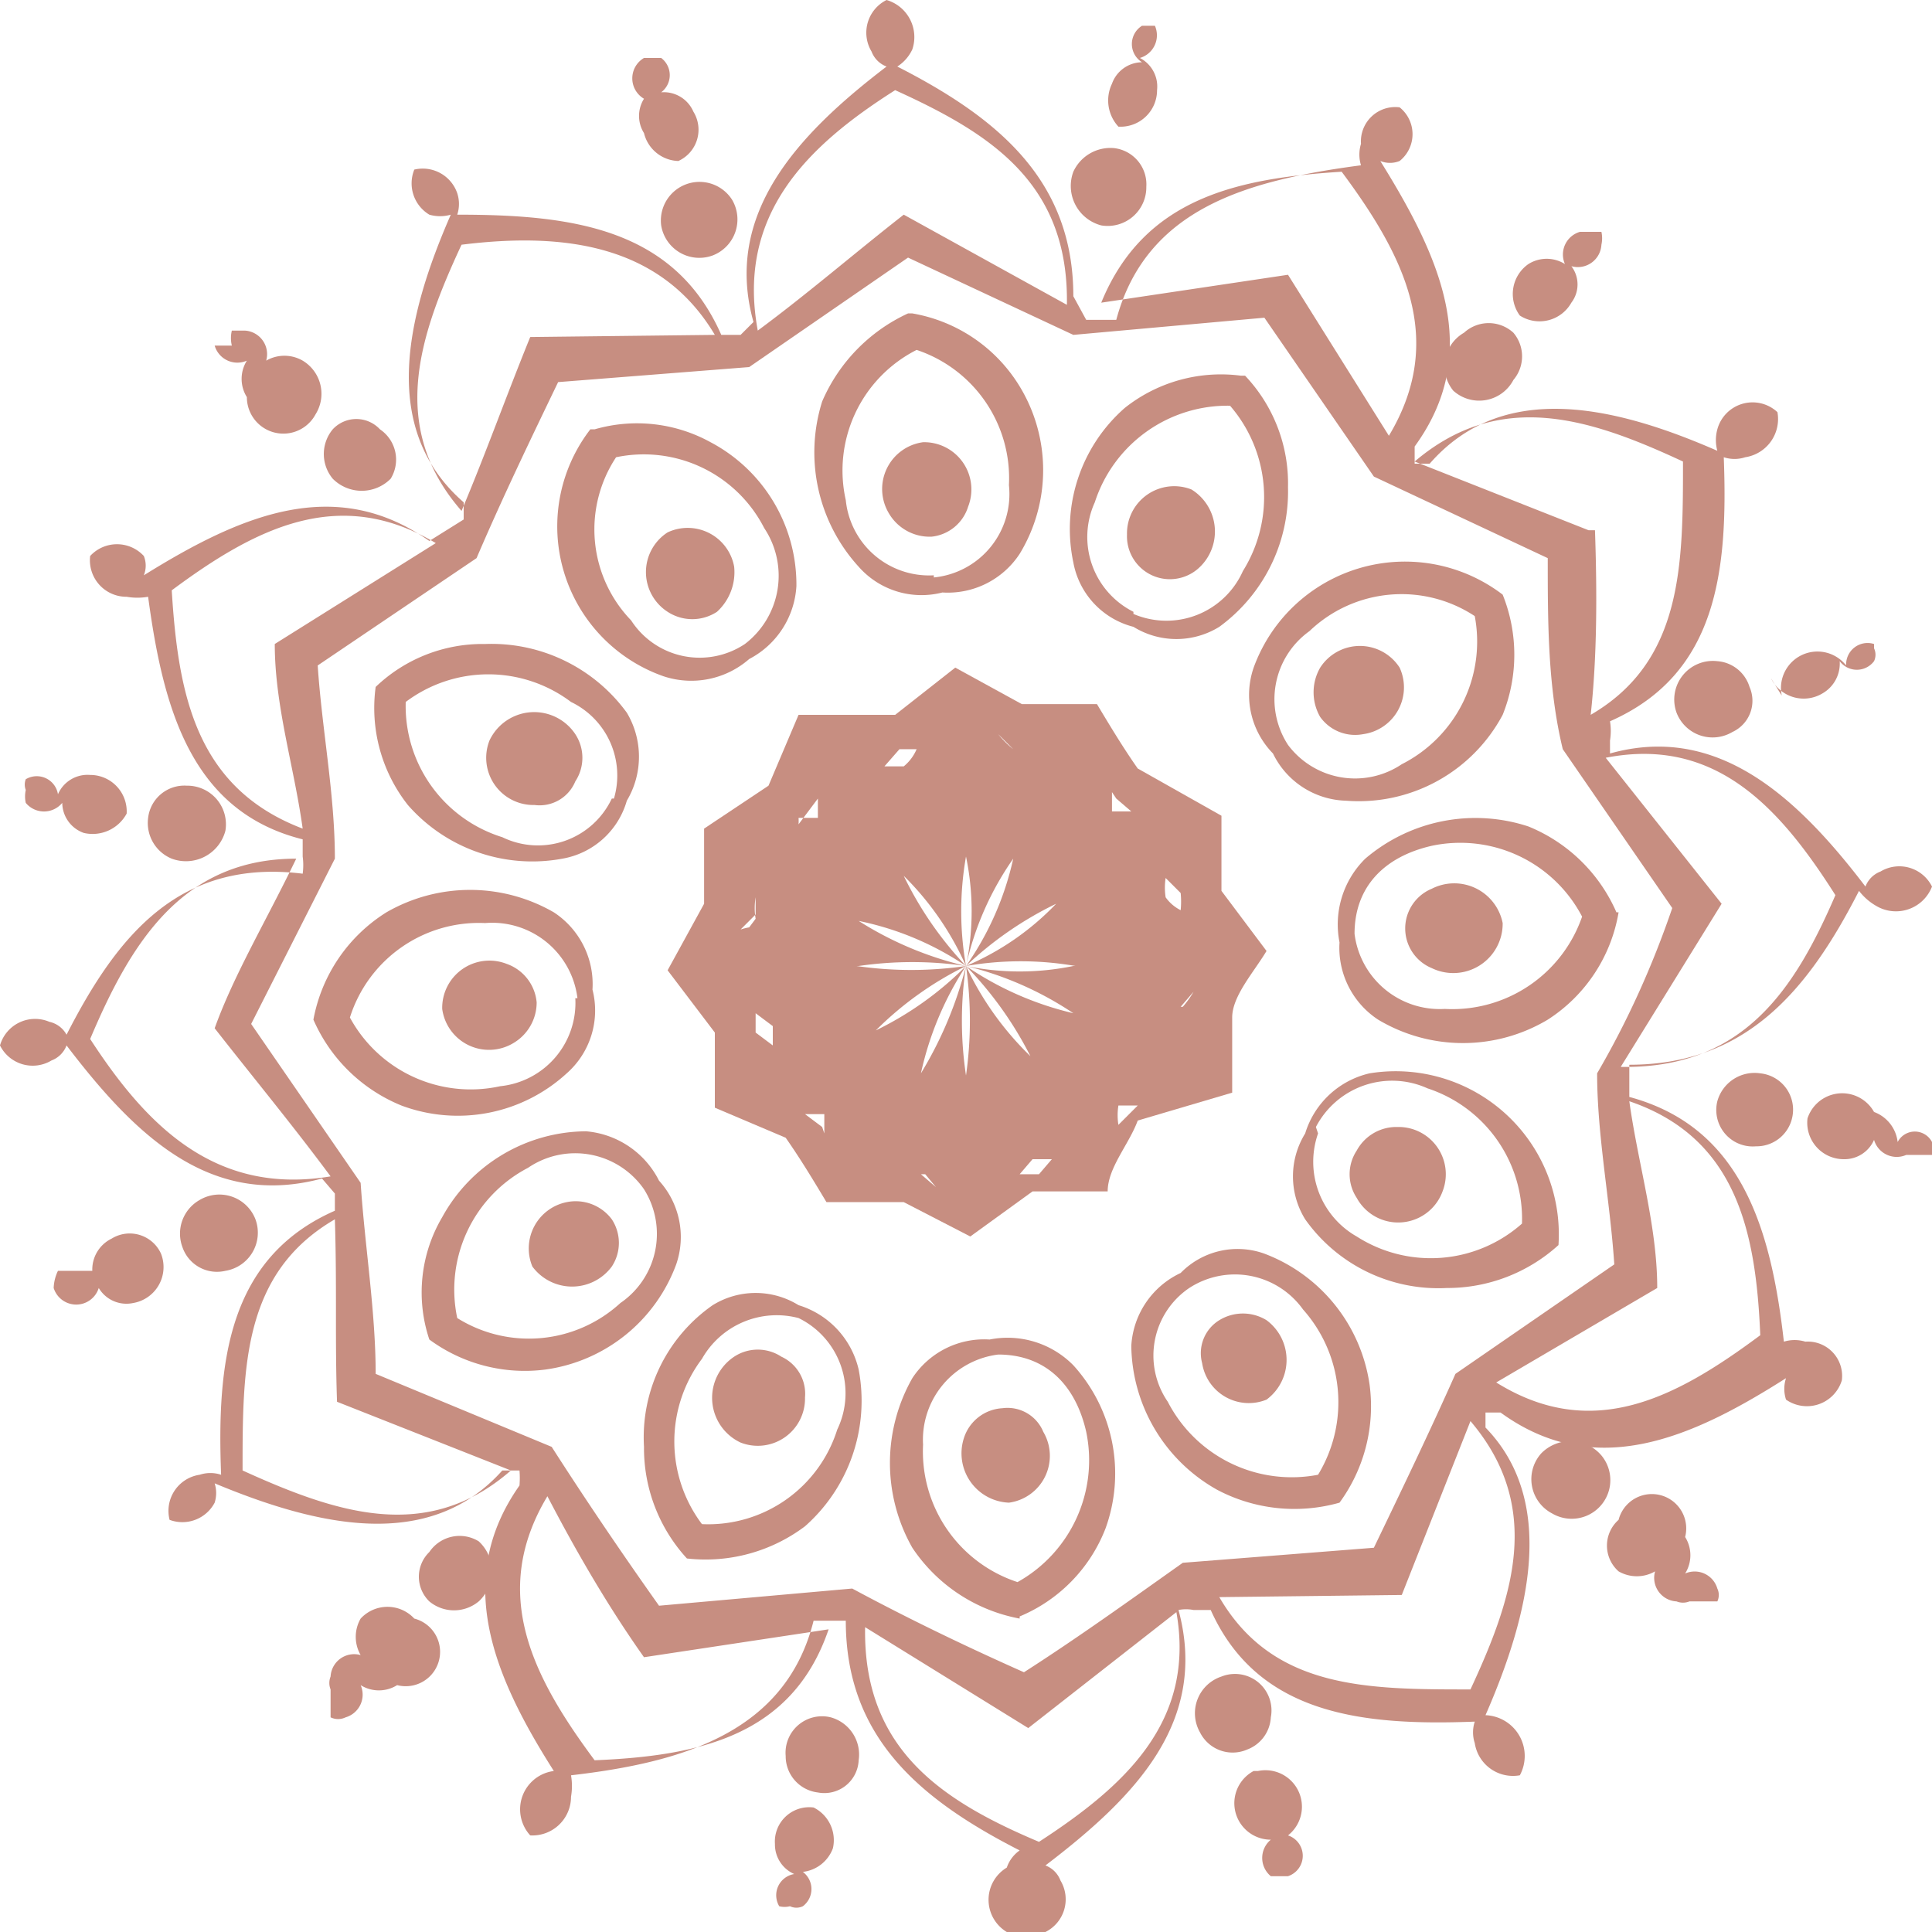 <svg xmlns="http://www.w3.org/2000/svg" viewBox="0 0 9 9"><defs><style>.cls-1{fill:#c78e81;fill-rule:evenodd;}</style></defs><g id="Layer_2" data-name="Layer 2"><g id="Ñëîé_1" data-name="Ñëîé 1"><path class="cls-1" d="M8.58,6.43a.16.16,0,0,0-.17-.18.17.17,0,0,0-.1,0c-.06-.53-.2-1-.72-1.14,0,0,0,0,0-.08l0-.07c.54,0,.83-.34,1.07-.81a.27.27,0,0,0,.08.07A.18.18,0,0,0,9,4.13a.17.17,0,0,0-.24-.07.12.12,0,0,0-.07.07C8.37,3.71,8,3.37,7.5,3.51l0-.06a.28.28,0,0,0,0-.09c.5-.22.55-.7.53-1.23a.16.16,0,0,0,.1,0,.18.18,0,0,0,.15-.21A.17.17,0,0,0,8,2a.19.19,0,0,0,0,.1c-.48-.21-1-.33-1.34.06l-.07,0,0-.08c.32-.44.12-.88-.16-1.33a.12.12,0,0,0,.09,0,.16.16,0,0,0,0-.25.16.16,0,0,0-.18.17.17.17,0,0,0,0,.1c-.53.07-1,.2-1.14.72H5.06L5,1.38C5,.84,4.65.55,4.18.31A.19.19,0,0,0,4.25.23.18.18,0,0,0,4.13,0a.17.17,0,0,0-.07.24.12.12,0,0,0,.07.07C3.71.63,3.37,1,3.51,1.5l-.06.06H3.36C3.14,1.06,2.66,1,2.13,1a.16.16,0,0,0,0-.1A.17.17,0,0,0,1.93.79.17.17,0,0,0,2,1a.18.18,0,0,0,.1,0c-.21.48-.33,1,.06,1.34l0,.08L2,2.52c-.44-.31-.88-.12-1.33.16a.12.12,0,0,0,0-.09.17.17,0,0,0-.25,0,.17.17,0,0,0,.17.19.29.29,0,0,0,.1,0c.07.52.2,1,.72,1.13,0,0,0,.05,0,.08a.3.3,0,0,1,0,.08C.84,4,.55,4.35.31,4.82a.12.12,0,0,0-.08-.06A.17.17,0,0,0,0,4.87a.17.17,0,0,0,.24.07.12.12,0,0,0,.07-.07c.32.42.67.76,1.19.62l.06.07v.08c-.5.22-.55.71-.53,1.23a.16.16,0,0,0-.1,0,.17.17,0,0,0-.14.21A.17.17,0,0,0,1,7a.15.15,0,0,0,0-.09c.48.2,1,.32,1.34-.06l.08,0a.43.43,0,0,1,0,.07c-.31.44-.12.89.16,1.33a.18.18,0,0,0-.11.3.18.18,0,0,0,.19-.18.29.29,0,0,0,0-.1c.52-.06,1-.2,1.13-.72h.08l.07,0c0,.54.34.83.81,1.07a.16.16,0,0,0-.06.08A.17.17,0,0,0,4.87,9a.17.17,0,0,0,.07-.24.12.12,0,0,0-.07-.07c.42-.32.76-.67.62-1.19a.18.18,0,0,1,.07,0h.08c.22.49.71.54,1.23.52a.16.16,0,0,0,0,.1.18.18,0,0,0,.21.15.19.19,0,0,0-.16-.28c.21-.48.33-1,0-1.34l0-.07.07,0c.44.32.89.12,1.33-.16a.16.16,0,0,0,0,.1A.17.17,0,0,0,8.58,6.43ZM7.44,5c0,.29.06.59.08.89l-.74.51c-.12.27-.25.54-.38.81l-.89.07c-.24.17-.49.35-.74.51-.27-.12-.54-.25-.8-.39l-.9.08c-.17-.24-.34-.49-.5-.74L1.75,6.4c0-.29-.05-.59-.07-.89l-.51-.74L1.56,4c0-.3-.06-.6-.08-.9l.74-.5c.12-.28.25-.55.38-.82l.89-.07.74-.51L5,1.56l.89-.08.51.74.81.38c0,.3,0,.6.07.89l.51.74Q7.65,4.64,7.44,5Zm.28,1c0-.29-.09-.58-.13-.87.5.17.59.61.61,1.09-.39.29-.78.5-1.23.22ZM6.53,7.43l.32-.81c.34.4.2.82,0,1.25-.48,0-.92,0-1.17-.43Zm-1.74.62.69-.54c.09.51-.24.81-.64,1.07-.45-.19-.82-.43-.81-1ZM3,7.72l.86-.13c-.17.5-.61.59-1.09.61-.29-.39-.49-.78-.22-1.23C2.68,7.22,2.83,7.48,3,7.72ZM1.57,6.53l.81.32c-.39.34-.81.2-1.25,0,0-.48,0-.92.43-1.17C1.57,6,1.56,6.24,1.57,6.53ZM1,4.79c.18.23.37.46.54.69C1,5.57.68,5.24.42,4.84.61,4.39.85,4,1.38,4,1.24,4.29,1.09,4.54,1,4.79ZM1.28,3c0,.29.09.57.13.86C.91,3.67.83,3.23.8,2.75c.39-.29.78-.49,1.23-.22ZM2.47,1.57c-.11.27-.21.55-.32.81-.34-.39-.2-.81,0-1.24.48-.06.93,0,1.18.42ZM4.21,1c-.23.18-.45.37-.68.54C3.43,1,3.76.68,4.17.42c.44.2.81.43.8,1ZM6,1.28l-.87.13C5.33.92,5.77.83,6.25.8c.29.39.49.78.22,1.23Zm1.4,1.19-.81-.32c.4-.34.82-.2,1.25,0,0,.48,0,.93-.43,1.18C7.44,3.06,7.44,2.76,7.43,2.47Zm.62,1.74-.54-.68c.51-.1.81.23,1.07.64-.19.44-.43.81-1,.8Z"/><path class="cls-1" d="M5.74,5.09c0-.12,0-.24,0-.35v0c0-.1.1-.21.16-.31l-.21-.28v0c0-.11,0-.23,0-.35L5.3,3.58h0c-.07-.1-.13-.2-.19-.3l-.35,0h0l-.31-.17-.28.22H3.72l-.14.33h0l-.3.2c0,.11,0,.23,0,.35h0v0l-.17.31.22.29h0v0c0,.12,0,.24,0,.35l.33.14h0c.07.1.13.2.19.3l.36,0h0l.31.16.29-.21h0l.35,0c0-.11.1-.22.14-.33h0ZM4.5,4.5A1.56,1.56,0,0,1,5,4.72H5A1.49,1.49,0,0,1,4.5,4.5Zm0,0a1.71,1.71,0,0,1,.3.42h0A1.43,1.43,0,0,1,4.5,4.5Zm0,0a1.8,1.8,0,0,1,0,.51h0A1.71,1.71,0,0,1,4.5,4.5Zm0,0A1.82,1.82,0,0,1,4.29,5h0A1.49,1.49,0,0,1,4.5,4.5Zm0,0a1.54,1.54,0,0,1-.42.3h0A1.57,1.57,0,0,1,4.5,4.5Zm0,0a1.77,1.77,0,0,1-.51,0H4A1.73,1.73,0,0,1,4.5,4.5Zm0,0A1.62,1.62,0,0,1,4,4.29H4A1.39,1.39,0,0,1,4.5,4.5Zm0,0a1.66,1.66,0,0,1-.29-.42h0A1.37,1.37,0,0,1,4.5,4.5Zm0,0a1.47,1.47,0,0,1,0-.51h0A1.25,1.25,0,0,1,4.5,4.5Zm0,0A1.4,1.4,0,0,1,4.72,4h0A1.39,1.39,0,0,1,4.5,4.5Zm0,0a1.66,1.66,0,0,1,.42-.29h0A1.26,1.26,0,0,1,4.5,4.5Zm0,0a1.49,1.49,0,0,1,.51,0H5A1.24,1.24,0,0,1,4.5,4.5Zm1,.19s0,.06,0,.09l0,0,0-.09.06-.07h0A.44.44,0,0,1,5.51,4.69Zm-.22.48-.07.07s0,0,0,0a.28.28,0,0,1,0-.09l.09,0h0Zm-.44.3-.09,0v0l.06-.07.09,0,0,0Zm-.53,0h-.1l0,0,.08,0,.07.06a.06.06,0,0,1,0,0Zm-.48-.22-.08-.06,0,0h.09l0,.09v0Zm-.31-.44,0-.09h0l.08.06,0,.09,0,0Zm0-.53a.3.3,0,0,1,0-.1l0,0,0,.08-.07.07h0A.29.29,0,0,1,3.49,4.32Zm.23-.48.06-.08s0,0,0,0,0,.06,0,.09l-.09,0h0A.23.23,0,0,1,3.72,3.84Zm.44-.31.08,0v0a.21.21,0,0,1-.06.08l-.09,0,0,0Zm.53,0,.09,0,0,0-.09,0a.46.46,0,0,1-.07-.07s0,0,0,0Zm.48.23.07.06,0,0-.09,0,0-.09s0,0,0,0Zm.3.44a.41.41,0,0,1,0,.08h0a.19.19,0,0,1-.07-.06.29.29,0,0,1,0-.09l0,0Z"/><path class="cls-1" d="M7.26,5.8A.76.76,0,0,0,6.38,5a.41.41,0,0,0-.3.28.38.38,0,0,0,0,.4A.76.76,0,0,0,6.74,6,.77.77,0,0,0,7.26,5.8ZM6.24,7a.76.76,0,0,0,.14-.55.77.77,0,0,0-.49-.61.37.37,0,0,0-.39.09.4.4,0,0,0-.23.34.78.78,0,0,0,.4.67A.77.77,0,0,0,6.24,7Zm-1.49.53a.73.73,0,0,0,.4-.41A.75.75,0,0,0,5,6.36a.43.43,0,0,0-.39-.12.4.4,0,0,0-.36.18.8.8,0,0,0,0,.79A.77.77,0,0,0,4.75,7.54ZM3.2,7.26a.77.77,0,0,0,.55-.15A.78.78,0,0,0,4,6.38a.41.41,0,0,0-.28-.3.38.38,0,0,0-.4,0A.75.75,0,0,0,3,6.74.76.76,0,0,0,3.2,7.26ZM2,6.24a.75.75,0,0,0,.54.14.76.76,0,0,0,.61-.49.39.39,0,0,0-.08-.39.42.42,0,0,0-.34-.23.77.77,0,0,0-.67.4A.69.69,0,0,0,2,6.24ZM1.46,4.75a.76.76,0,0,0,.41.4A.75.75,0,0,0,2.64,5a.39.39,0,0,0,.12-.39.4.4,0,0,0-.18-.36.78.78,0,0,0-.78,0A.75.75,0,0,0,1.46,4.75ZM1.75,3.2a.73.73,0,0,0,.15.55A.77.77,0,0,0,2.62,4a.38.38,0,0,0,.3-.27.4.4,0,0,0,0-.41A.78.78,0,0,0,2.26,3,.72.72,0,0,0,1.75,3.2Zm1-1.2a.74.74,0,0,0,.34,1.15.41.41,0,0,0,.4-.08.41.41,0,0,0,.22-.34.75.75,0,0,0-.4-.67A.71.71,0,0,0,2.77,2Zm1.48-.54a.8.8,0,0,0-.4.41A.79.79,0,0,0,4,2.64a.39.39,0,0,0,.39.12.4.4,0,0,0,.36-.18.75.75,0,0,0,0-.78A.73.73,0,0,0,4.25,1.46Zm1.55.29a.72.72,0,0,0-.54.15A.75.75,0,0,0,5,2.62a.38.38,0,0,0,.28.3.38.38,0,0,0,.4,0A.78.78,0,0,0,6,2.27.73.73,0,0,0,5.8,1.75ZM7,2.77a.75.75,0,0,0-1.16.34.39.39,0,0,0,.09.4.39.39,0,0,0,.34.22A.76.76,0,0,0,7,3.33.75.75,0,0,0,7,2.77Zm.53,1.48a.76.76,0,0,0-.41-.4A.79.79,0,0,0,6.36,4a.43.43,0,0,0-.12.39.4.4,0,0,0,.18.36.77.77,0,0,0,.79,0A.74.74,0,0,0,7.54,4.25Zm-1.4,1a.4.4,0,0,1,.52-.18.64.64,0,0,1,.44.63.64.64,0,0,1-.77.06A.4.4,0,0,1,6.14,5.28ZM5.54,6a.39.39,0,0,1,.53.1.65.65,0,0,1,.07.77.65.65,0,0,1-.7-.34A.38.38,0,0,1,5.54,6Zm-.89.31c.22,0,.36.14.41.36a.65.65,0,0,1-.32.7.64.64,0,0,1-.44-.64A.4.4,0,0,1,4.65,6.31Zm-.93-.17a.39.39,0,0,1,.18.52.63.63,0,0,1-.63.44.64.64,0,0,1,0-.77A.4.4,0,0,1,3.72,6.14ZM3,5.54a.39.39,0,0,1-.11.53.63.63,0,0,1-.76.07.64.64,0,0,1,.33-.7A.39.39,0,0,1,3,5.54Zm-.32-.89a.39.39,0,0,1-.35.41.64.64,0,0,1-.7-.32.63.63,0,0,1,.63-.44A.4.4,0,0,1,2.69,4.65Zm.17-.93a.38.38,0,0,1-.51.18.64.64,0,0,1-.45-.63.64.64,0,0,1,.77,0A.38.38,0,0,1,2.86,3.72ZM3.47,3a.38.38,0,0,1-.53-.11.61.61,0,0,1-.07-.76.63.63,0,0,1,.69.33A.4.4,0,0,1,3.47,3Zm.88-.32a.39.39,0,0,1-.41-.35.63.63,0,0,1,.33-.7.63.63,0,0,1,.43.63A.39.39,0,0,1,4.35,2.69Zm.93.17a.39.39,0,0,1-.18-.51.65.65,0,0,1,.63-.45.65.65,0,0,1,.06.77A.39.39,0,0,1,5.28,2.86ZM6,3.47a.39.39,0,0,1,.1-.53.62.62,0,0,1,.77-.07.64.64,0,0,1-.34.69A.39.39,0,0,1,6,3.47Zm.31.88c0-.22.14-.36.36-.41a.64.64,0,0,1,.7.33.64.64,0,0,1-.64.43A.4.4,0,0,1,6.31,4.35Z"/><path class="cls-1" d="M6.72,5.55a.22.22,0,0,0-.21-.3.21.21,0,0,0-.19.11.2.2,0,0,0,0,.22A.22.22,0,0,0,6.72,5.55Z"/><path class="cls-1" d="M5.9,6.52a.23.23,0,0,0,0-.37.21.21,0,0,0-.22,0,.18.18,0,0,0-.08.2A.22.22,0,0,0,5.9,6.52Z"/><path class="cls-1" d="M4.7,7a.22.22,0,0,0,.16-.33.18.18,0,0,0-.19-.11.2.2,0,0,0-.18.14A.23.23,0,0,0,4.7,7Z"/><path class="cls-1" d="M3.45,6.72a.22.22,0,0,0,.3-.21.19.19,0,0,0-.11-.19.2.2,0,0,0-.22,0A.23.23,0,0,0,3.45,6.72Z"/><path class="cls-1" d="M2.48,5.9a.23.23,0,0,0,.37,0,.2.2,0,0,0,0-.22.21.21,0,0,0-.21-.08A.22.22,0,0,0,2.48,5.9Z"/><path class="cls-1" d="M2.06,4.7a.22.22,0,0,0,.33.16.22.22,0,0,0,.11-.19.21.21,0,0,0-.14-.18A.22.22,0,0,0,2.06,4.7Z"/><path class="cls-1" d="M2.28,3.45a.22.22,0,0,0,.21.3.18.18,0,0,0,.19-.11.2.2,0,0,0,0-.22A.23.23,0,0,0,2.28,3.45Z"/><path class="cls-1" d="M3.11,2.48a.22.22,0,0,0,0,.37.21.21,0,0,0,.23,0,.25.25,0,0,0,.08-.21A.22.22,0,0,0,3.11,2.48Z"/><path class="cls-1" d="M4.3,2.06a.22.22,0,0,0-.16.33.22.22,0,0,0,.2.11.2.2,0,0,0,.17-.14A.22.22,0,0,0,4.3,2.06Z"/><path class="cls-1" d="M5.55,2.28a.22.22,0,0,0-.3.21.2.2,0,0,0,.33.16A.23.23,0,0,0,5.55,2.28Z"/><path class="cls-1" d="M6.52,3.11a.22.22,0,0,0-.37,0,.23.23,0,0,0,0,.23.2.2,0,0,0,.2.08A.22.22,0,0,0,6.52,3.11Z"/><path class="cls-1" d="M7,4.3a.23.23,0,0,0-.33-.16.2.2,0,0,0,0,.37A.23.23,0,0,0,7,4.3Z"/><path class="cls-1" d="M8,5.13a.17.17,0,0,0,.18.21.17.17,0,0,0,.17-.14A.17.17,0,0,0,8.2,5,.18.18,0,0,0,8,5.13Z"/><path class="cls-1" d="M7.18,6.77a.18.18,0,0,0,.05.28.18.18,0,0,0,.23-.27A.19.19,0,0,0,7.18,6.77Z"/><path class="cls-1" d="M5.69,7.81a.18.18,0,0,0-.1.26.17.17,0,0,0,.22.08A.17.17,0,0,0,5.92,8,.17.17,0,0,0,5.69,7.81Z"/><path class="cls-1" d="M3.87,8a.17.17,0,0,0-.21.18.17.17,0,0,0,.15.17A.16.16,0,0,0,4,8.2.18.18,0,0,0,3.87,8Z"/><path class="cls-1" d="M2.23,7.18A.17.17,0,0,0,2,7.23a.16.16,0,0,0,0,.23.18.18,0,0,0,.23,0A.19.19,0,0,0,2.23,7.18Z"/><path class="cls-1" d="M1.19,5.68a.18.18,0,0,0-.26-.09.18.18,0,0,0-.08.22.17.17,0,0,0,.2.11A.18.18,0,0,0,1.19,5.68Z"/><path class="cls-1" d="M1.05,3.87a.18.18,0,0,0-.18-.21.17.17,0,0,0-.18.15A.18.18,0,0,0,.8,4,.19.19,0,0,0,1.05,3.87Z"/><path class="cls-1" d="M1.82,2.23A.17.17,0,0,0,1.77,2a.15.15,0,0,0-.22,0,.18.18,0,0,0,0,.23A.19.19,0,0,0,1.82,2.23Z"/><path class="cls-1" d="M3.32,1.19A.18.18,0,0,0,3.41.93a.18.18,0,0,0-.33.12A.18.18,0,0,0,3.32,1.19Z"/><path class="cls-1" d="M5.13,1.05A.18.18,0,0,0,5.34.87.17.17,0,0,0,5.19.69.19.19,0,0,0,5,.8.19.19,0,0,0,5.13,1.05Z"/><path class="cls-1" d="M6.77,1.82a.18.18,0,0,0,.28-.05.17.17,0,0,0,0-.22.17.17,0,0,0-.23,0A.18.18,0,0,0,6.77,1.82Z"/><path class="cls-1" d="M7.81,3.32a.18.18,0,0,0,.26.09.16.16,0,0,0,.08-.21A.17.17,0,0,0,8,3.08.18.18,0,0,0,7.81,3.32Z"/><path class="cls-1" d="M8.42,5.21a.17.17,0,0,0,.17.19.15.15,0,0,0,.14-.09.11.11,0,0,0,.15.07h0a.1.1,0,0,0,0,0H9v0a.07.07,0,0,0,0-.06h0a.09.09,0,0,0-.16,0,.17.17,0,0,0-.11-.14A.17.17,0,0,0,8.42,5.21Z"/><path class="cls-1" d="M7.54,7.08a.16.16,0,0,0,0,.24.17.17,0,0,0,.17,0,.11.11,0,0,0,.1.14h0a.08.08,0,0,0,.06,0H8a.07.07,0,0,0,0-.06v0H8a.11.11,0,0,0-.15-.07.16.16,0,0,0,0-.17A.16.16,0,0,0,7.54,7.08Z"/><path class="cls-1" d="M5.84,8.25a.17.17,0,0,0,.08.32.11.11,0,0,0,0,.17h0s0,0,.07,0H6s0,0,0,0v0h0A.1.1,0,0,0,6,8.55a.17.17,0,0,0-.14-.3Z"/><path class="cls-1" d="M3.79,8.42a.16.16,0,0,0-.18.17.15.15,0,0,0,.09.14.1.1,0,0,0-.07.15h0a.1.1,0,0,0,.05,0h0a.07.07,0,0,0,.06,0h0a.1.1,0,0,0,0-.16.17.17,0,0,0,.14-.11A.17.17,0,0,0,3.79,8.42Z"/><path class="cls-1" d="M1.93,7.54a.17.17,0,0,0-.25,0,.17.17,0,0,0,0,.17.11.11,0,0,0-.14.1h0a.08.08,0,0,0,0,.06V8h0a.08.08,0,0,0,.07,0h0a.11.11,0,0,0,.07-.15.16.16,0,0,0,.17,0A.16.16,0,0,0,1.93,7.54Z"/><path class="cls-1" d="M.75,5.84a.16.16,0,0,0-.23-.07.16.16,0,0,0-.09.15s-.12,0-.16,0h0A.2.2,0,0,0,.25,6h0V6a.11.11,0,0,0,0,0h0A.11.11,0,0,0,.46,6a.15.15,0,0,0,.16.07A.17.17,0,0,0,.75,5.84Z"/><path class="cls-1" d="M.59,3.79a.17.17,0,0,0-.17-.18.15.15,0,0,0-.15.09.1.1,0,0,0-.15-.07h0a.07.07,0,0,0,0,.05h0v0a.14.14,0,0,0,0,.06h0a.11.11,0,0,0,.17,0,.15.15,0,0,0,.1.14A.18.18,0,0,0,.59,3.79Z"/><path class="cls-1" d="M1.47,1.93a.18.18,0,0,0-.06-.25.17.17,0,0,0-.17,0,.11.11,0,0,0-.1-.14h0l-.06,0h0a.15.15,0,0,0,0,.07H1a.11.11,0,0,0,.15.07.16.16,0,0,0,0,.17A.17.17,0,0,0,1.47,1.93Z"/><path class="cls-1" d="M3.16.75A.16.16,0,0,0,3.23.52.15.15,0,0,0,3.08.43a.1.1,0,0,0,0-.16H3a.07.07,0,0,0,0,0h0A.11.11,0,0,0,3,.46.15.15,0,0,0,3,.62.17.17,0,0,0,3.16.75Z"/><path class="cls-1" d="M5.21.59A.17.17,0,0,0,5.39.42.15.15,0,0,0,5.31.27.11.11,0,0,0,5.38.12h0a.07.07,0,0,0,0,0h0l-.06,0h0a.1.1,0,0,0,0,.17.15.15,0,0,0-.14.1A.18.18,0,0,0,5.21.59Z"/><path class="cls-1" d="M7.08,1.47a.17.17,0,0,0,.24-.06.14.14,0,0,0,0-.17.11.11,0,0,0,.14-.1h0a.14.14,0,0,0,0-.06h-.1a.11.11,0,0,0-.07.15.16.16,0,0,0-.17,0A.17.17,0,0,0,7.08,1.47Z"/><path class="cls-1" d="M8.25,3.16a.17.17,0,0,0,.24.07.16.16,0,0,0,.08-.15.1.1,0,0,0,.16,0h0a.07.07,0,0,0,0-.06V3h0a.08.08,0,0,0,0,0h0a.1.1,0,0,0-.13.1.17.17,0,0,0-.3.14Z"/></g></g></svg>